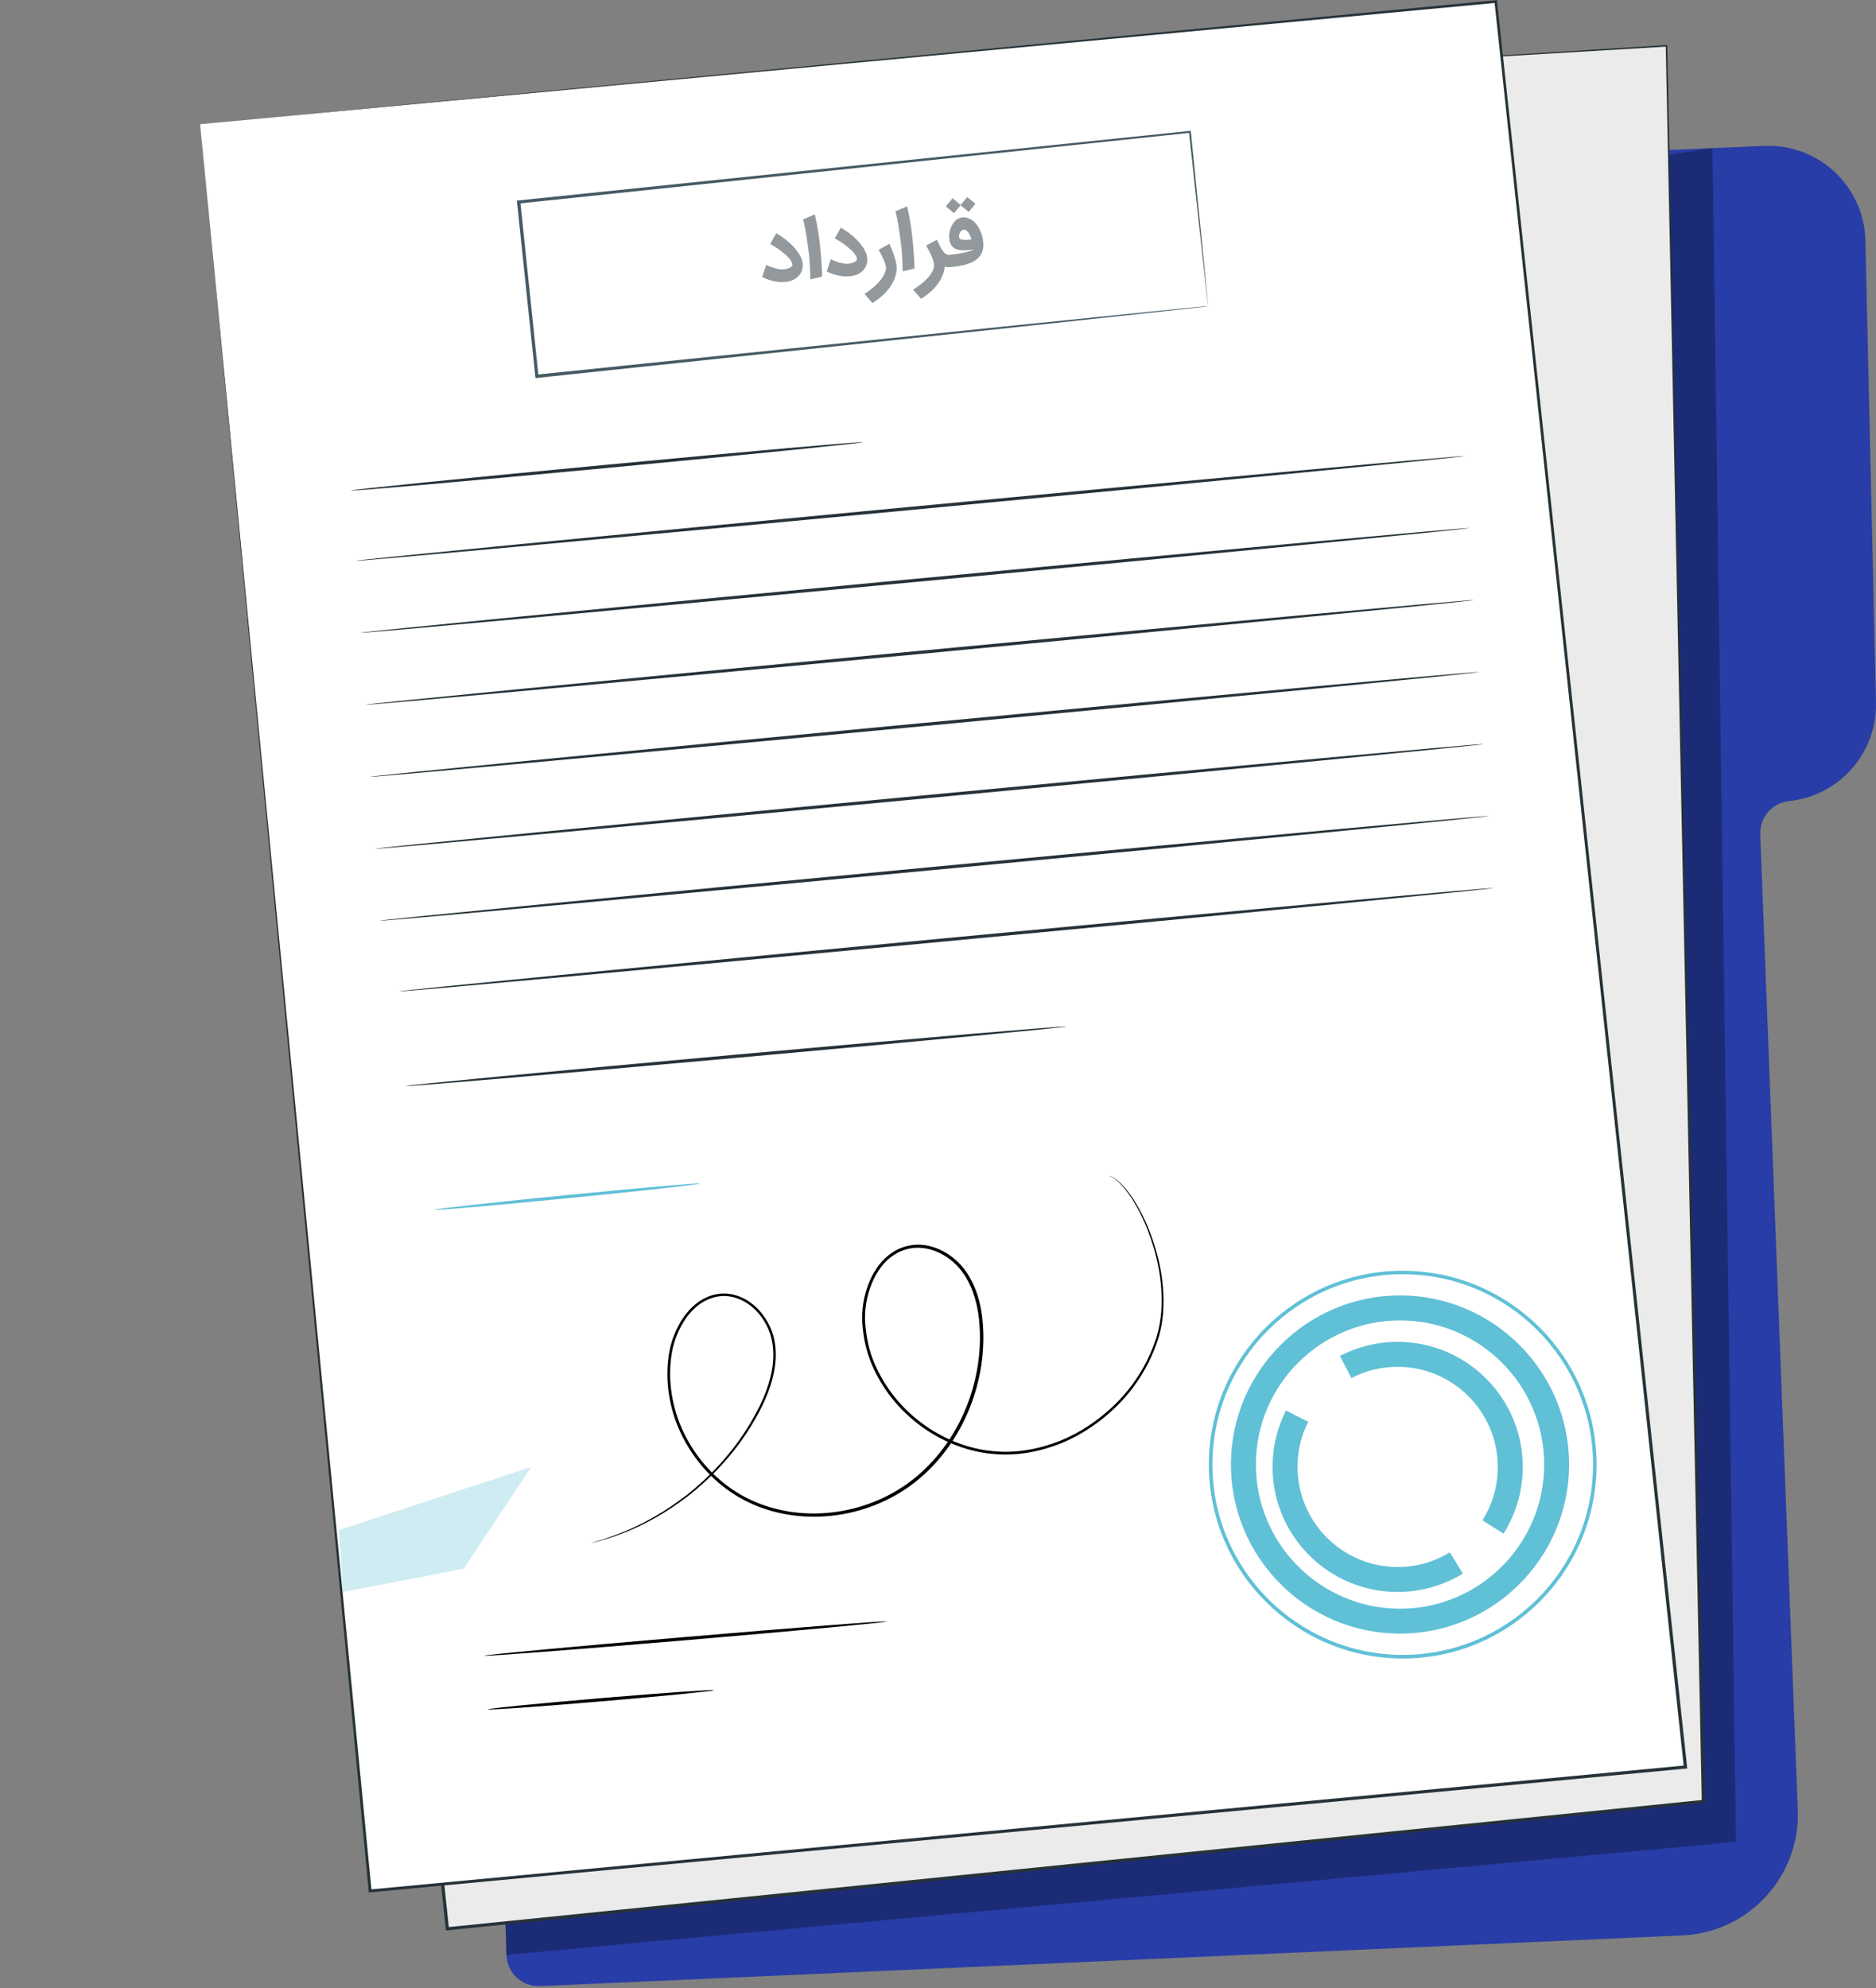 <svg width="419" height="444" viewBox="0 0 419 444" fill="none" xmlns="http://www.w3.org/2000/svg">
<rect x="0" y="0" width="419" height="444" fill="#808080" stroke="none"/>
<path d="M327.292 35.404L394.066 32.587C406.183 32.073 416.357 41.608 416.634 53.725L418.994 156.877C419.258 168.148 410.805 177.738 399.59 178.904C395.815 179.293 392.998 182.554 393.15 186.344L401.534 404.196C402.103 419.047 390.569 431.58 375.732 432.232L120.627 443.558C116.616 443.738 113.229 440.602 113.118 436.59L101.82 58.416C101.709 54.558 104.652 51.296 108.496 51.019L327.292 35.404Z" fill="#283DA8"/>
<g opacity="0.3">
<path d="M112.896 429.429L113.104 436.577L387.724 411.33L382.477 33.073C382.477 33.073 315.814 43.177 314.606 43.177C313.399 43.177 112.896 429.429 112.896 429.429Z" fill="black"/>
</g>
<path d="M292.524 15.098L372.22 10.241L380.451 402.294L99.933 430.747L58.627 40.748L292.524 15.098Z" fill="#EBEBEB"/>
<path d="M292.524 15.098C292.524 15.098 291.122 15.279 288.388 15.598C285.654 15.903 281.587 16.361 276.258 16.972C265.598 18.152 249.887 19.901 229.664 22.149C189.219 26.618 130.759 33.058 58.641 41.025L58.877 40.734C69.967 145.232 84.374 280.96 100.28 430.719L99.891 430.4C119.919 428.374 141.224 426.208 162.765 424.015C239.074 416.285 312.483 408.845 380.395 401.961L380.09 402.308C376.564 230.882 373.678 90.297 372.04 10.241L372.22 10.407C346.279 11.948 326.362 13.141 312.913 13.946C306.196 14.335 301.102 14.64 297.674 14.835C294.259 15.029 292.524 15.098 292.524 15.098C292.524 15.098 294.259 14.96 297.674 14.737C301.102 14.515 306.196 14.196 312.899 13.766C326.349 12.933 346.266 11.684 372.206 10.074L372.373 10.06V10.227C374.094 90.269 377.106 230.869 380.784 402.28V402.599L380.465 402.627C312.538 409.525 239.144 416.978 162.834 424.723C141.293 426.902 119.988 429.068 99.96 431.094L99.6 431.136L99.558 430.775C83.735 281.001 69.384 145.26 58.336 40.761L58.308 40.498L58.572 40.47C130.69 32.614 189.164 26.244 229.622 21.83C249.845 19.651 265.556 17.944 276.23 16.792C281.559 16.223 285.626 15.792 288.36 15.501C291.122 15.223 292.524 15.098 292.524 15.098Z" fill="#263238"/>
<path d="M44.692 27.729L82.666 422.295L376.439 394.633L334.079 0.345L44.692 27.729Z" fill="white"/>
<path d="M44.692 27.729C47.107 27.493 158.657 16.833 334.052 0.053L334.343 0.025L334.371 0.317C346.279 111.006 360.95 247.33 376.8 394.591L376.842 394.952L376.481 394.98C375.829 395.035 375.107 395.105 374.399 395.174C269.651 405.029 170.399 414.369 82.694 422.614L82.375 422.642L82.347 422.322C60.043 188.703 44.97 30.602 44.692 27.729C44.97 30.602 60.321 188.675 82.986 422.267L82.625 421.975C170.315 413.703 269.581 404.348 374.316 394.466C375.024 394.397 375.746 394.327 376.398 394.272L376.079 394.674C360.284 247.399 345.655 111.061 333.788 0.372L334.107 0.636C158.684 17.055 47.107 27.493 44.692 27.729Z" fill="#263238"/>
<path d="M269.998 326.984C270.053 303.111 289.526 283.722 313.399 283.791C337.271 283.847 356.661 303.32 356.592 327.192C356.536 351.065 337.063 370.455 313.191 370.385C289.318 370.33 269.942 350.857 269.998 326.984ZM355.801 327.178C355.856 303.736 336.827 284.624 313.399 284.568C289.956 284.513 270.844 303.542 270.789 326.97C270.733 350.413 289.762 369.525 313.191 369.58C336.633 369.636 355.745 350.621 355.801 327.178Z" fill="#60C0D6"/>
<path d="M274.925 326.984C274.98 306.165 291.955 289.26 312.774 289.301C333.593 289.357 350.499 306.331 350.457 327.151C350.401 347.97 333.427 364.875 312.608 364.833C291.788 364.792 274.883 347.817 274.925 326.984ZM344.891 327.151C344.933 309.399 330.526 294.923 312.774 294.881C295.022 294.839 280.546 309.246 280.504 326.998C280.463 344.75 294.87 359.226 312.622 359.268C330.373 359.309 344.85 344.903 344.891 327.151Z" fill="#60C0D6"/>
<path d="M284.224 327.54C284.238 323.14 285.237 318.92 287.222 315.006L292.191 317.519C290.609 320.641 289.804 324.014 289.804 327.54C289.776 339.878 299.783 349.927 312.122 349.955C316.272 349.969 320.311 348.831 323.822 346.679L326.723 351.426C322.323 354.119 317.271 355.534 312.094 355.521C296.688 355.507 284.182 342.946 284.224 327.54Z" fill="#60C0D6"/>
<path d="M299.27 302.82C303.239 300.752 307.722 299.655 312.233 299.669C327.639 299.711 340.145 312.272 340.103 327.678C340.089 332.938 338.604 338.06 335.814 342.501L331.095 339.531C333.33 335.992 334.523 331.883 334.523 327.664C334.551 315.325 324.544 305.276 312.205 305.249C308.541 305.235 305.057 306.081 301.837 307.761L299.27 302.82Z" fill="#60C0D6"/>
<path d="M327.112 101.859C327.126 102.054 271.691 107.453 203.307 113.907C134.895 120.361 79.433 125.44 79.419 125.246C79.405 125.052 134.826 119.653 203.238 113.199C271.636 106.731 327.098 101.651 327.112 101.859Z" fill="#263238"/>
<path d="M192.717 98.75C192.731 98.944 167.151 101.526 135.575 104.51C103.999 107.494 78.392 109.743 78.364 109.548C78.35 109.354 103.93 106.772 135.506 103.788C167.082 100.804 192.689 98.556 192.717 98.75Z" fill="#263238"/>
<path d="M328.194 117.932C328.208 118.126 272.774 123.525 204.39 129.979C135.978 136.433 80.515 141.513 80.501 141.319C80.487 141.124 135.908 135.725 204.32 129.271C272.704 122.803 328.181 117.737 328.194 117.932Z" fill="#263238"/>
<path d="M329.277 134.003C329.291 134.198 273.856 139.597 205.472 146.051C137.06 152.505 81.598 157.585 81.584 157.39C81.57 157.196 136.991 151.797 205.403 145.343C273.787 138.889 329.263 133.809 329.277 134.003Z" fill="#263238"/>
<path d="M330.36 150.091C330.373 150.285 274.939 155.684 206.555 162.138C138.143 168.592 82.68 173.672 82.666 173.478C82.653 173.283 138.073 167.884 206.485 161.43C274.869 154.962 330.346 149.882 330.36 150.091Z" fill="#263238"/>
<path d="M331.442 166.163C331.456 166.357 276.022 171.757 207.637 178.211C139.225 184.664 83.763 189.744 83.749 189.55C83.735 189.356 139.156 183.957 207.568 177.503C275.952 171.035 331.414 165.969 331.442 166.163Z" fill="#263238"/>
<path d="M332.511 182.235C332.525 182.429 277.09 187.828 208.706 194.282C140.294 200.736 84.832 205.816 84.818 205.622C84.804 205.427 140.225 200.028 208.637 193.574C277.035 187.12 332.497 182.041 332.511 182.235Z" fill="#263238"/>
<path d="M333.594 198.321C333.607 198.516 278.895 203.845 211.399 210.216C143.875 216.587 89.148 221.597 89.121 221.403C89.107 221.208 143.806 215.879 211.329 209.508C278.839 203.123 333.58 198.113 333.594 198.321Z" fill="#263238"/>
<path d="M238.158 229.245C238.172 229.439 205.153 232.576 164.389 236.254C123.625 239.918 90.578 242.736 90.55 242.541C90.536 242.347 123.555 239.21 164.319 235.532C205.07 231.854 238.131 229.037 238.158 229.245Z" fill="#263238"/>
<path d="M198.047 362.127C198.06 362.321 177.963 364.195 153.16 366.305C128.344 368.414 108.219 369.955 108.205 369.761C108.191 369.566 128.288 367.693 153.105 365.583C177.894 363.473 198.033 361.919 198.047 362.127Z" fill="black"/>
<path d="M159.434 377.464C159.448 377.658 148.178 378.782 134.243 379.962C120.308 381.142 109.01 381.947 108.996 381.738C108.982 381.544 120.252 380.42 134.187 379.24C148.108 378.074 159.42 377.269 159.434 377.464Z" fill="black"/>
<path d="M156.339 264.319C156.353 264.513 143.084 265.984 126.706 267.608C110.314 269.218 97.018 270.37 97.004 270.176C96.99 269.982 110.245 268.51 126.637 266.886C143.028 265.276 156.325 264.124 156.339 264.319Z" fill="#60C0D6"/>
<g opacity="0.3">
<path d="M76.615 355.534L103.583 350.329L118.656 327.595L75.685 341.71L76.615 355.534Z" fill="#60C0D6"/>
</g>
<path d="M247.652 262.542C247.652 262.542 247.735 262.57 247.902 262.625C248.068 262.681 248.304 262.778 248.609 262.958C249.206 263.291 250.025 263.93 250.927 264.915C252.732 266.886 254.897 270.259 256.757 274.978C258.561 279.683 260.268 285.846 259.782 293.091C259.644 294.895 259.338 296.755 258.797 298.615C258.228 300.461 257.492 302.321 256.59 304.153C254.758 307.817 252.204 311.412 248.901 314.535C245.598 317.657 241.614 320.433 237.006 322.321C232.398 324.153 227.179 325.236 221.808 324.708C211.135 323.778 200.226 316.7 195.132 305.652C193.827 302.917 193.05 299.906 192.717 296.838C192.328 293.757 192.661 290.537 193.688 287.539C194.702 284.555 196.464 281.626 199.226 279.766C200.586 278.837 202.196 278.254 203.848 278.045C205.514 277.837 207.207 278.073 208.789 278.628C211.954 279.725 214.674 282.043 216.395 284.943C218.158 287.844 219.046 291.203 219.421 294.562C220.129 301.321 219.088 308.316 216.451 314.757C213.814 321.197 209.608 326.929 204.251 331.107C198.879 335.284 192.398 337.769 185.874 338.49C179.351 339.226 172.716 338.199 167.012 335.423C161.294 332.647 156.7 328.136 153.604 322.959C150.468 317.782 148.927 311.856 149.066 306.137C149.149 303.278 149.593 300.433 150.69 297.851C151.758 295.284 153.285 292.896 155.436 291.189C157.546 289.468 160.322 288.566 162.959 288.969C165.596 289.329 167.9 290.814 169.594 292.66C171.259 294.548 172.439 296.797 172.925 299.17C173.41 301.529 173.327 303.931 172.911 306.165C172.064 310.676 170.065 314.618 167.97 318.115C165.86 321.613 163.473 324.68 161.03 327.331C158.587 329.982 156.075 332.231 153.646 334.132C151.189 335.992 148.83 337.561 146.623 338.81C142.223 341.336 138.504 342.71 135.964 343.515C133.424 344.32 132.05 344.597 132.05 344.597C132.05 344.597 132.383 344.473 133.035 344.278C133.687 344.07 134.673 343.834 135.922 343.362C138.434 342.516 142.126 341.1 146.484 338.546C148.677 337.283 150.995 335.715 153.438 333.841C155.839 331.925 158.323 329.691 160.725 327.04C163.14 324.389 165.485 321.349 167.567 317.852C169.635 314.382 171.578 310.468 172.397 306.054C172.8 303.861 172.855 301.529 172.383 299.253C171.911 296.977 170.773 294.812 169.163 293.007C167.539 291.231 165.333 289.843 162.862 289.51C160.391 289.149 157.782 289.996 155.783 291.633C153.743 293.257 152.258 295.561 151.231 298.06C150.176 300.558 149.746 303.334 149.677 306.124C149.552 311.717 151.078 317.532 154.146 322.598C157.185 327.664 161.71 332.078 167.29 334.785C172.869 337.491 179.365 338.504 185.763 337.769C192.162 337.047 198.518 334.618 203.765 330.51C209.025 326.415 213.161 320.78 215.743 314.451C218.338 308.122 219.351 301.224 218.657 294.604C218.297 291.314 217.422 288.052 215.743 285.277C214.091 282.501 211.51 280.294 208.512 279.267C207.026 278.753 205.43 278.531 203.89 278.712C202.349 278.92 200.864 279.447 199.573 280.322C196.978 282.043 195.284 284.846 194.299 287.733C193.3 290.648 192.967 293.743 193.355 296.741C193.674 299.739 194.424 302.681 195.701 305.346C200.67 316.158 211.371 323.154 221.822 324.084C227.082 324.611 232.218 323.57 236.756 321.78C241.309 319.948 245.237 317.213 248.512 314.146C251.788 311.065 254.328 307.539 256.146 303.917C257.062 302.112 257.784 300.266 258.353 298.462C258.894 296.644 259.199 294.812 259.352 293.035C259.866 285.873 258.228 279.739 256.465 275.047C254.661 270.328 252.537 266.97 250.788 264.985C249.914 263.985 249.123 263.347 248.54 262.986C247.985 262.653 247.638 262.584 247.652 262.542Z" fill="black"/>
<path d="M269.831 68.382C269.831 68.382 269.79 68.146 269.734 67.702C269.679 67.23 269.609 66.577 269.512 65.731C269.318 63.982 269.026 61.414 268.665 58.097C267.944 51.435 266.889 41.733 265.556 29.464L265.792 29.658C231.815 33.239 177.283 38.985 115.908 45.453H115.894L116.213 45.05C117.601 58.416 118.961 71.449 120.266 83.982L119.877 83.663C162.64 79.263 200.073 75.405 226.833 72.657C240.226 71.296 250.941 70.214 258.339 69.464C262.017 69.103 264.876 68.812 266.833 68.618C267.791 68.534 268.527 68.465 269.04 68.409C269.554 68.396 269.831 68.382 269.831 68.382C269.831 68.382 269.595 68.423 269.109 68.479C268.596 68.534 267.888 68.618 266.944 68.729C265.001 68.937 262.184 69.256 258.533 69.659C251.163 70.45 240.476 71.602 227.124 73.045C200.309 75.891 162.807 79.86 119.947 84.399L119.6 84.44L119.558 84.093C118.24 71.56 116.879 58.513 115.478 45.161L115.436 44.8L115.797 44.759H115.811C177.2 38.402 231.746 32.767 265.723 29.242L265.945 29.214L265.973 29.436C267.208 41.775 268.193 51.518 268.86 58.222C269.179 61.525 269.429 64.065 269.595 65.814C269.679 66.647 269.734 67.299 269.776 67.757C269.817 68.174 269.831 68.382 269.831 68.382Z" fill="#455A64"/>
<path d="M171.133 59.159C171.389 59.294 171.686 59.425 172.023 59.553C172.365 59.68 172.713 59.796 173.065 59.899C173.423 59.996 173.767 60.07 174.097 60.123C174.428 60.176 174.711 60.192 174.948 60.171C175.035 60.163 175.147 60.151 175.285 60.133C175.423 60.109 175.566 60.079 175.714 60.043C175.867 60.001 176.02 59.953 176.173 59.898C176.324 59.839 176.461 59.769 176.582 59.688C176.709 59.607 176.808 59.517 176.881 59.418C176.954 59.313 176.987 59.193 176.981 59.06C176.967 58.834 176.876 58.586 176.707 58.316C176.543 58.045 176.327 57.767 176.058 57.482C175.794 57.191 175.49 56.903 175.145 56.619C174.805 56.328 174.455 56.053 174.095 55.794C173.735 55.529 173.376 55.286 173.019 55.067C172.662 54.842 172.335 54.653 172.036 54.498L173.371 52.086C173.965 52.43 174.558 52.821 175.149 53.258C175.745 53.695 176.302 54.167 176.817 54.675C177.332 55.177 177.786 55.705 178.177 56.259C178.569 56.812 178.865 57.374 179.066 57.944C179.127 58.108 179.173 58.275 179.206 58.447C179.238 58.613 179.26 58.774 179.274 58.93C179.321 59.467 179.26 59.97 179.091 60.438C178.922 60.901 178.664 61.314 178.317 61.676C177.976 62.031 177.553 62.321 177.049 62.545C176.545 62.77 175.981 62.909 175.357 62.964C175.311 62.968 175.265 62.969 175.218 62.967C175.172 62.971 175.125 62.975 175.079 62.979C174.681 63.014 174.267 63.006 173.838 62.956C173.415 62.912 172.992 62.838 172.57 62.735C172.154 62.632 171.744 62.504 171.341 62.353C170.944 62.202 170.572 62.039 170.225 61.866L171.133 59.159ZM180.987 62.403C180.974 61.927 180.96 61.434 180.945 60.923C180.93 60.412 180.909 59.908 180.883 59.41C180.863 58.911 180.835 58.427 180.8 57.959C180.765 57.491 180.722 57.061 180.67 56.67C180.564 55.853 180.467 55.137 180.379 54.522C180.295 53.901 180.215 53.352 180.139 52.876C180.068 52.399 180 51.983 179.934 51.628C179.874 51.266 179.813 50.937 179.752 50.64C179.691 50.343 179.629 50.066 179.566 49.809C179.503 49.547 179.436 49.277 179.365 48.998L181.965 47.881C182.159 48.644 182.328 49.414 182.472 50.193C182.621 50.972 182.747 51.72 182.85 52.438C182.953 53.151 183.037 53.816 183.103 54.433C183.174 55.049 183.229 55.577 183.267 56.016C183.302 56.414 183.336 56.845 183.371 57.307C183.411 57.769 183.447 58.249 183.479 58.747C183.516 59.244 183.548 59.748 183.575 60.257C183.602 60.767 183.62 61.266 183.627 61.754L180.987 62.403ZM185.551 57.903C185.807 58.038 186.104 58.169 186.441 58.297C186.783 58.424 187.131 58.539 187.483 58.642C187.841 58.739 188.185 58.814 188.515 58.867C188.846 58.919 189.129 58.935 189.366 58.915C189.453 58.907 189.565 58.895 189.703 58.877C189.841 58.853 189.984 58.823 190.132 58.787C190.285 58.745 190.438 58.696 190.591 58.642C190.742 58.583 190.879 58.512 191 58.432C191.127 58.351 191.227 58.261 191.299 58.161C191.372 58.056 191.405 57.937 191.399 57.804C191.385 57.578 191.294 57.33 191.125 57.059C190.961 56.789 190.745 56.511 190.476 56.226C190.212 55.934 189.908 55.647 189.563 55.363C189.223 55.072 188.873 54.797 188.513 54.538C188.153 54.272 187.794 54.03 187.438 53.811C187.08 53.586 186.753 53.396 186.454 53.242L187.789 50.83C188.383 51.174 188.976 51.564 189.567 52.002C190.163 52.438 190.72 52.911 191.235 53.419C191.75 53.921 192.204 54.449 192.595 55.002C192.987 55.556 193.283 56.118 193.484 56.688C193.545 56.852 193.591 57.019 193.624 57.191C193.656 57.357 193.679 57.518 193.692 57.674C193.739 58.211 193.678 58.714 193.509 59.182C193.34 59.645 193.082 60.057 192.736 60.419C192.394 60.775 191.971 61.065 191.467 61.289C190.963 61.514 190.399 61.653 189.775 61.707C189.729 61.711 189.683 61.712 189.636 61.711C189.59 61.715 189.543 61.719 189.497 61.723C189.099 61.757 188.685 61.75 188.256 61.7C187.833 61.655 187.411 61.582 186.988 61.479C186.572 61.375 186.162 61.248 185.759 61.097C185.362 60.945 184.99 60.783 184.643 60.609L185.551 57.903ZM198.652 54.44C198.926 55.044 199.17 55.637 199.383 56.218C199.475 56.471 199.568 56.737 199.662 57.014C199.755 57.285 199.841 57.56 199.917 57.838C199.999 58.111 200.069 58.381 200.127 58.649C200.185 58.912 200.224 59.159 200.244 59.39C200.292 59.932 200.263 60.468 200.157 60.995C200.058 61.527 199.894 62.047 199.665 62.556C199.442 63.065 199.164 63.557 198.834 64.034C198.503 64.517 198.13 64.974 197.714 65.406C197.297 65.838 196.847 66.244 196.362 66.624C195.878 67.009 195.373 67.362 194.848 67.681L193.08 65.626C193.478 65.382 193.879 65.109 194.283 64.806C194.682 64.509 195.062 64.194 195.423 63.86C195.789 63.525 196.126 63.179 196.432 62.821C196.744 62.462 197.01 62.101 197.228 61.739C197.453 61.376 197.622 61.012 197.735 60.647C197.85 60.288 197.892 59.941 197.863 59.606C197.842 59.363 197.784 59.104 197.69 58.827C197.602 58.549 197.486 58.254 197.342 57.941C197.204 57.621 197.041 57.286 196.853 56.936C196.665 56.58 196.464 56.202 196.248 55.801L198.652 54.44ZM201.612 60.606C201.599 60.13 201.585 59.636 201.57 59.126C201.555 58.615 201.534 58.111 201.508 57.612C201.488 57.114 201.46 56.63 201.425 56.162C201.39 55.694 201.347 55.264 201.295 54.873C201.189 54.056 201.092 53.34 201.004 52.725C200.92 52.103 200.84 51.555 200.764 51.078C200.693 50.602 200.625 50.186 200.559 49.831C200.499 49.469 200.438 49.14 200.377 48.843C200.316 48.545 200.254 48.269 200.191 48.012C200.128 47.75 200.061 47.48 199.99 47.2L202.59 46.084C202.784 46.846 202.953 47.617 203.097 48.396C203.246 49.175 203.372 49.923 203.475 50.641C203.578 51.354 203.662 52.019 203.728 52.636C203.799 53.252 203.854 53.78 203.892 54.219C203.927 54.617 203.961 55.048 203.996 55.51C204.036 55.972 204.072 56.452 204.104 56.95C204.141 57.447 204.173 57.95 204.2 58.46C204.227 58.97 204.245 59.469 204.252 59.957L201.612 60.606ZM212.306 59.648C212.179 59.659 212 59.666 211.767 59.669C211.535 59.672 211.281 59.63 211.005 59.543C210.941 60.27 210.76 60.97 210.464 61.642C210.174 62.319 209.796 62.959 209.331 63.565C208.866 64.175 208.325 64.746 207.708 65.277C207.091 65.808 206.426 66.294 205.714 66.734L203.938 64.68C204.33 64.437 204.723 64.173 205.117 63.888C205.512 63.609 205.885 63.315 206.236 63.005C206.593 62.7 206.921 62.384 207.218 62.055C207.521 61.732 207.781 61.401 207.996 61.062C208.21 60.724 208.373 60.381 208.482 60.034C208.592 59.692 208.632 59.351 208.602 59.011C208.601 58.993 208.596 58.968 208.587 58.933C208.584 58.899 208.581 58.864 208.578 58.829C208.575 58.795 208.57 58.769 208.562 58.752C208.561 58.735 208.561 58.738 208.563 58.761L208.564 58.77C208.494 58.438 208.409 58.123 208.307 57.823C208.205 57.523 208.083 57.22 207.939 56.912C207.802 56.604 207.643 56.283 207.463 55.95C207.282 55.611 207.081 55.241 206.86 54.842L209.268 53.532C209.56 54.205 209.827 54.764 210.069 55.208C210.311 55.652 210.54 56.005 210.755 56.266C210.975 56.526 211.189 56.705 211.395 56.803C211.601 56.896 211.814 56.933 212.033 56.913L212.077 56.91C212.267 56.893 212.449 56.915 212.623 56.976C212.797 57.036 212.951 57.124 213.083 57.241C213.221 57.351 213.331 57.487 213.415 57.648C213.505 57.809 213.558 57.982 213.574 58.167C213.591 58.358 213.569 58.54 213.508 58.714C213.453 58.888 213.368 59.041 213.251 59.173C213.141 59.305 213.005 59.413 212.843 59.496C212.682 59.58 212.503 59.631 212.306 59.648ZM210.717 58.407C210.701 58.217 210.723 58.034 210.783 57.86C210.838 57.687 210.923 57.534 211.04 57.402C211.15 57.264 211.289 57.153 211.456 57.069C211.618 56.985 211.794 56.934 211.984 56.918C212.198 56.899 212.46 56.873 212.772 56.84C213.088 56.801 213.425 56.754 213.781 56.7C214.137 56.646 214.498 56.585 214.865 56.518C215.237 56.451 215.588 56.374 215.918 56.287C216.254 56.2 216.554 56.106 216.819 56.008C217.089 55.903 217.298 55.791 217.445 55.674C216.867 55.788 216.332 55.861 215.84 55.892C215.348 55.918 214.905 55.907 214.511 55.86C214.117 55.813 213.775 55.732 213.486 55.617C213.202 55.497 212.979 55.35 212.819 55.178L212.82 55.187C212.647 55.004 212.476 54.754 212.309 54.437C212.148 54.119 212.046 53.718 212.003 53.233C211.981 52.973 211.977 52.729 211.992 52.5C212.08 51.504 212.356 50.662 212.819 49.976L212.812 49.985C213.087 49.542 213.413 49.202 213.788 48.966C214.162 48.724 214.566 48.584 214.999 48.546C215.438 48.508 215.881 48.577 216.327 48.754C216.773 48.93 217.185 49.185 217.563 49.519C217.836 49.78 218.086 50.081 218.314 50.422C218.547 50.763 218.751 51.129 218.924 51.521C219.104 51.913 219.251 52.325 219.364 52.757C219.482 53.183 219.561 53.616 219.599 54.055C219.611 54.188 219.619 54.321 219.625 54.454C219.63 54.581 219.632 54.703 219.631 54.82C219.614 55.427 219.506 55.96 219.308 56.419C219.109 56.873 218.838 57.269 218.495 57.607C218.157 57.945 217.76 58.23 217.303 58.462C216.847 58.694 216.351 58.888 215.818 59.045C215.285 59.202 214.722 59.327 214.131 59.419C213.546 59.511 212.953 59.586 212.353 59.644L212.205 59.657C212.015 59.673 211.832 59.651 211.658 59.591C211.485 59.536 211.332 59.453 211.2 59.343C211.069 59.232 210.961 59.096 210.877 58.935C210.787 58.774 210.734 58.598 210.717 58.407ZM215.222 51.303C215.089 51.308 214.956 51.361 214.825 51.459C214.7 51.552 214.585 51.672 214.482 51.821C214.384 51.969 214.305 52.136 214.246 52.322C214.192 52.507 214.173 52.691 214.189 52.876C214.204 53.038 214.254 53.179 214.34 53.3C214.386 53.365 214.472 53.419 214.598 53.46C214.729 53.496 214.88 53.523 215.051 53.543C215.226 53.557 215.413 53.567 215.612 53.573C215.81 53.573 215.998 53.568 216.178 53.559C216.357 53.549 216.519 53.535 216.663 53.516C216.813 53.497 216.922 53.479 216.99 53.462C216.915 53.206 216.823 52.949 216.713 52.691C216.609 52.433 216.484 52.199 216.338 51.991C216.192 51.782 216.026 51.614 215.84 51.484C215.654 51.355 215.448 51.294 215.222 51.303ZM217.861 45.521L216.343 47.338L214.554 45.836L213.067 47.606L211.241 46.081L212.758 44.264L214.548 45.766L216.034 43.996L217.861 45.521Z" fill="#92989B"/>
</svg>
